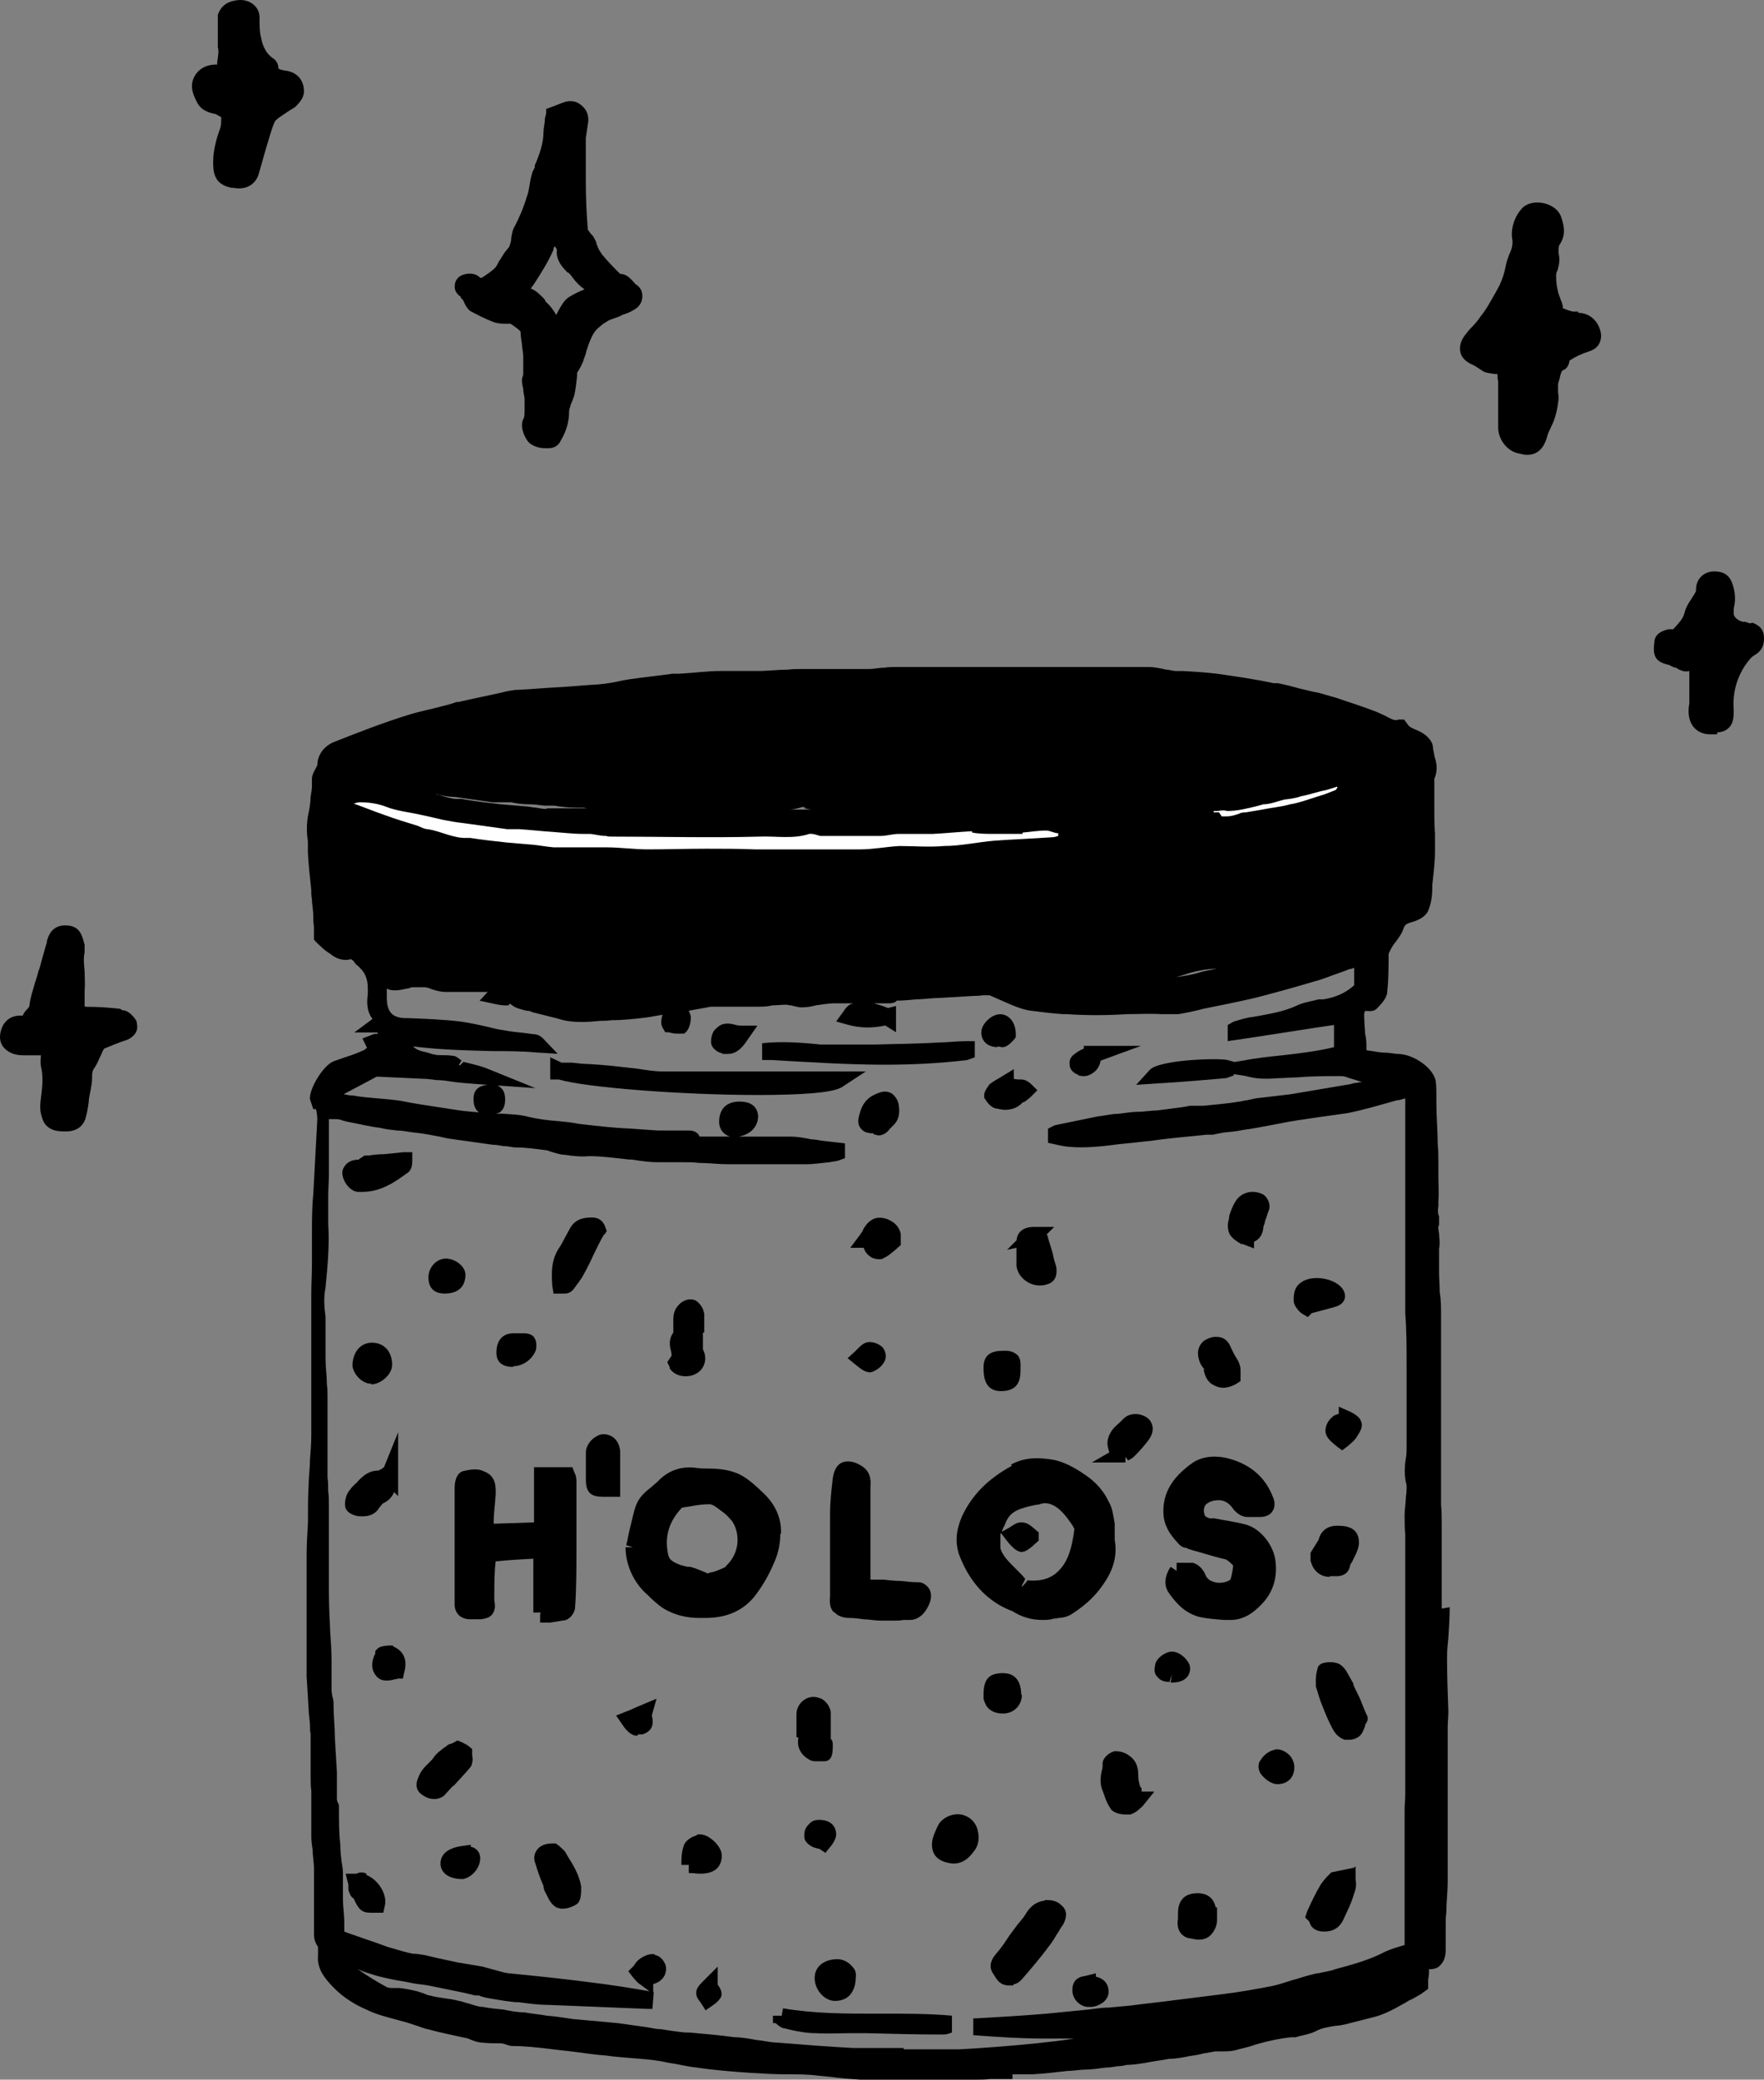 <svg viewBox="0 0 607.72 716.26" version="1.1" xmlns="http://www.w3.org/2000/svg" id="Layer_1">
  
  <rect x="0" y="0" width="607.72" height="716.26" fill="#808080" stroke="none"/>
  
  <defs>
    <style>
      .st0 {
        fill: #fff;
      }
    </style>
  </defs>
  <g>
    <path d="M496.69,554v-29.21c0-2.09,0-4.4-.23-6.49v-65.37c0-2.55,0-5.33-.46-7.88,0-2.32-.23-4.64-.23-6.95v-8.11c.46-1.85,0-3.71,0-5.1-.23-1.62-.46-2.32,0-3.01v-3.01c-.46-.93-.46-2.09-.23-3.48v-1.39c.23-3.25,0-6.03,0-9.04v-4.17c0-2.32,0-4.64-.23-6.95,0-4.4-.46-9.04-.46-13.68v-3.01c0-1.62,0-3.01-.23-4.87-.93-4.64-7.65-9.04-12.52-9.27-1.62,0-3.25-.46-4.87-.46-1.85,0-3.71-.46-5.56-.7-.7,0-.93-.23-.93-.23v-.93c0-1.39,0-3.01-.46-4.64,0-1.39-.23-2.78-.23-4.17-.23-3.01,0-3.71.46-3.71.93,0,2.78.46,3.94-.93,1.62-1.62,3.48-3.71,3.48-5.79.46-4.4.46-8.81.46-12.98,0,0,.23-.46.46-.93l.46-.93s.93-1.62,1.62-2.32c.93-1.39,2.09-2.78,2.55-4.4.46-1.39,1.16-1.85,3.01-2.32,2.32-.7,4.64-1.85,5.56-3.94.93-2.32,1.39-4.87,1.39-7.65v-1.16c.46-4.17.93-7.88.93-11.82v-5.79c-.23-3.01-.23-5.79-.23-8.81v-10.2c1.39-3.01.7-5.79,0-7.88,0-.93-.46-2.09-.46-2.78,0-1.85-1.39-3.25-2.32-4.17-1.16-.93-2.55-1.62-3.71-2.09-1.62-.7-2.09-.93-2.55-1.62l-1.39-1.85h-1.85c-1.39.7-3.01-.46-4.87-1.39-.93-.46-1.62-.7-2.55-1.16-4.64-1.85-9.27-3.25-13.91-4.87l-3.25-.93c-1.62-.46-3.01-.93-4.64-1.16l-4.87-1.16c-2.55-.7-5.1-1.39-7.65-1.85h-1.39c-6.49-1.39-12.98-2.32-19.47-3.25-3.94-.46-7.42-.7-11.82-.93h-2.32c-1.16,0-2.09-.46-3.25-.46-2.09-.46-4.17-.93-6.26-.93h-87.62s-2.09,0-3.25.23c-1.85,0-3.48.46-5.33.46h-22.72c-1.85,0-3.48,0-5.33.23-3.48,0-6.72.46-10.2.46h-12.75c-4.87,0-9.5.7-14.37.93h-2.32c-4.87.7-9.5,1.16-14.37,1.85l-2.78.46c-3.01.7-5.79,1.16-8.58,1.39-4.4.23-8.81.7-12.98.93-4.87.23-9.74.7-14.6.93h-.7c-1.62.23-3.25.46-4.87.93-5.1,1.16-9.97,2.09-14.84,3.25h-.7c-1.85.7-3.71,1.16-5.56,1.62-3.48.93-7.19,1.62-10.89,2.78-9.04,2.78-17.85,6.26-25.5,9.27-3.71,1.39-6.03,4.64-6.03,8.11l-.7,1.39s-1.16,1.85-1.16,3.25v2.55c0,1.16-.23,2.32-.46,3.71,0,2.32-.46,4.4-.93,6.72-.46,2.78-.46,5.79,0,8.58v3.94c.23,4.17.7,8.58,1.16,12.75,0,1.16,0,2.09.23,3.25,0,1.85.46,3.48.46,5.79,0,1.16,0,2.32.23,3.48v4.64s1.16,1.39,2.32,2.32c1.16,1.16,2.09,1.85,3.25,2.55,3.01,2.55,6.03,2.32,7.19,1.85l.93.7s.46.93,1.16,1.39c2.78,2.32,3.71,4.64,3.71,8.11v1.62c-.23,2.32-.7,5.79,1.62,8.81l-6.26,4.64h7.88l.23.23v.23c-.7,0-1.39,0-2.32.46l-3.01,1.16,1.39,2.78s0,.23.23.46c-.46.23-.7.46-.93.7-2.09.93-4.4,1.85-6.72,2.55-1.39.46-2.55.93-3.94,1.39-3.48,1.39-8.34,9.27-8.11,12.98l1.16,3.48h.93s.46,1.85.46,3.48l-1.39,25.73c-.46,4.64-.46,9.04-.46,13.44v10.43c0,3.48-.23,7.19-.23,10.66v48.68c0,2.78-.23,5.56-.46,8.34,0,3.01-.46,6.03-.46,8.81-.23,3.94-.23,7.65-.23,11.59v1.16c-.23,3.94-.46,7.88-.46,11.59v41.49l.7,11.36c0,1.85.46,3.71.46,5.79,0,.93,0,1.85.23,2.55v15.07c0,1.62,0,3.01.23,4.64v15.76c0,1.62.23,3.01.46,4.64,0,2.09.46,4.17.46,6.49v22.48c0,2.09.7,3.25,1.39,4.4v2.78c-.46,4.87,2.55,8.11,4.64,10.43l.7.7c3.48,3.71,8.11,6.26,11.36,7.65,3.25,1.62,6.95,2.55,10.43,3.48,1.39.46,2.78.7,4.17,1.16l2.09.7c1.62.46,3.01,1.16,4.4,1.39,4.17,1.16,8.81,2.09,12.98,3.01.7,0,1.39.46,2.09.7,1.16.46,2.55.93,3.94.93,1.85.23,3.94.23,6.03.23.23,0,.7,0,1.39.23.7.23,1.85.7,2.78.7h0c4.17,0,8.11.46,12.29.93,3.25.46,6.49.7,9.74,1.16,3.25.46,6.72.93,9.97,1.16,3.25.46,6.26.7,9.27.93,3.01.23,6.03.46,9.04.93,1.62.23,3.25.7,5.1.93,2.78.46,5.56,1.16,8.11,1.39,6.26.93,12.29,1.39,19.01,1.85,3.94.23,7.65.46,11.82.46,3.71,0,7.42,0,10.89.46l4.64.46c3.25.46,6.72.7,9.97.93h39.64c1.62,0,3.48,0,5.1-.23h7.65v-1.62h6.95c4.17-.23,8.11-.7,12.05-1.16,2.09,0,4.17-.46,6.26-.46,2.32,0,4.87-.46,6.95-.7,1.39,0,2.55-.23,3.94-.46,1.16,0,2.32-.23,3.25-.46,1.62,0,3.25-.23,4.87-.46,1.85-.23,3.71-.7,5.56-.93,1.39-.23,3.01-.46,4.17-.7,2.32,0,4.64-.46,6.95-.93,1.62-.23,3.25-.46,4.87-.93,1.39-.23,2.78-.46,3.94-.7h2.32c1.85,0,3.71,0,5.79-.7,1.85-.46,3.94-.93,5.79-1.62,3.94-1.16,8.11-2.09,12.29-2.55h1.62c2.09-.7,4.64-.93,6.95-2.09,2.09-1.16,4.17-1.39,6.72-1.85.93,0,2.09-.23,3.25-.46l10.89-2.78c3.01-.93,5.79-2.32,8.58-3.94.93-.46,2.09-1.16,2.78-1.62,1.39-.46,2.55-1.39,3.94-2.09l2.55-1.85v-3.25s.46-2.32.23-3.48c1.85,0,3.01-.46,3.71-1.16.93-.93,2.09-2.32,2.09-5.56v-7.88c0-1.62,0-3.48.23-5.1,0-3.48.46-6.95.46-10.2v-53.31c0-1.85.23-3.71.23-5.56-.23-6.26-.46-12.52-.46-18.54,0-2.32.23-4.64.46-6.95.23-3.48.46-6.95.46-10.43l-2.78.46ZM311.25,705.36h-17.38c-8.58-.46-17.38-1.16-25.96-1.85-2.32,0-4.87-.7-7.42-.93-2.55-.46-5.1-.93-7.42-.93-5.1-.7-10.2-1.16-15.53-1.62h-1.39c-2.78-.23-5.33-.7-8.58-1.16-1.62,0-3.25-.46-4.87-.7-3.25-.46-6.72-.93-9.97-1.39l-15.3-1.39c-3.01-.46-6.03-.93-9.04-1.16-2.55-.46-5.33-.7-7.88-1.16-2.32,0-4.64-.46-6.95-.93-2.32-.23-4.87-.46-7.19-.93-1.62,0-3.25-.7-4.87-1.16-1.16-.23-2.09-.7-3.48-.93-1.62-.46-3.48-.7-5.1-.93-1.62-.23-3.25-.46-4.87-.93-.7,0-1.39-.46-2.09-.7s-1.39-.46-2.09-.7c-1.85-.46-4.17-.93-6.26-1.16h-1.85c-1.16,0-2.09,0-2.78-.46-3.01-1.62-6.03-3.48-9.04-5.56,0,0-.46-.23-.7-.46,2.09.93,4.4,1.62,6.72,2.32,2.78.7,5.79,1.39,8.81,1.85,1.62.23,3.25.7,5.1.93,2.09.23,3.71.46,5.79.93l10.2,2.09s1.16.23,1.85.46c.7,0,1.39.46,2.09.46h1.16c1.62.7,3.25.93,4.64,1.16,2.55.46,5.56.93,8.11,1.16h.93c3.48.46,6.72.93,10.2.93l34.54,1.39h1.39l.46-5.79c-7.42-1.39-15.07-2.55-22.72-3.48-9.04-1.16-17.85-2.09-27.35-3.01-.46,0-.93-.23-1.39-.23l-7.65-2.09-8.34-1.39c-2.09-.46-4.4-.93-6.49-1.39-2.32-.46-4.4-1.16-6.49-1.39-1.16-.23-2.55-.23-2.55-.23-2.32-.46-4.64-1.16-6.95-1.85l-1.62-.46c-2.55-.93-5.1-1.85-7.88-2.78-2.55-.93-4.87-1.62-7.19-2.55v-3.25c0-2.55-.46-5.1-.46-7.88v-8.81c0-1.39-.23-2.78-.46-4.17-.23-1.85-.46-3.71-.46-6.03-.46-3.71-.46-7.88-.46-12.29v-1.16s-.7-1.39-.7-1.85v-9.5c-.23-3.71-.46-7.65-.7-11.59,0-3.94-.46-7.65-.46-11.36,0-1.16,0-2.09-.46-3.25,0-.7-.23-1.39-.23-2.09v-10.2c0-3.25-.23-6.49-.46-9.74-.23-4.87-.46-9.5-.46-14.37v-29.21c0-1.62,0-3.25-.23-4.87,0-1.62,0-3.01-.23-4.87v-27.35c0-1.62,0-3.01-.23-4.64,0-3.01-.46-5.79-.46-8.81v-14.37c-.46-3.48-.7-6.72,0-10.2.7-7.19,1.39-14.37.93-21.79v-9.74c0-2.55.23-5.1.23-7.65v-18.78h1.62c1.16,0,2.09,0,3.01.46l1.85.46c3.71.7,7.42,1.62,11.13,2.09,1.85.46,3.94.7,6.03.93,1.85,0,3.71.46,5.79.7,2.55.23,5.1.7,7.42,1.16,1.62.23,3.01.7,4.64.93l14.84,2.09c1.16,0,2.55.23,3.71.46,1.16,0,2.32.23,3.71.46,3.71,0,7.19.46,10.66.93.93,0,1.62.46,2.55.7,1.62.46,3.01.93,4.4.93,2.78.46,5.79.7,8.34.46,4.64,0,9.27.7,13.68,1.16h.93c3.01.46,5.79.93,9.04.93h8.81c1.85,0,3.48,0,5.1.23,3.48,0,6.72.46,10.2.46h26.89c2.78,0,5.56-.46,8.11-.7l2.78-.46,2.55-.93v-5.1l-8.11-.93s-2.32-.46-3.48-.46c-2.32-.46-4.64-.93-7.19-.93h-17.85c3.94-.7,6.72-3.25,6.72-7.19-.46-4.64-4.64-4.87-6.49-4.87h0c-4.4,0-6.95,2.55-6.95,6.95,0,1.39.46,3.94,3.71,5.1h-10.43c-.93-2.09-3.01-2.09-3.94-2.09h-10.43c-3.25-.23-6.49-.46-9.97-.7-5.79-.23-11.59-.93-17.38-1.62-2.32-.46-4.64-.7-7.19-.93-3.25-.23-6.72-.7-9.74-1.39-3.25-.93-6.49-.93-9.5-1.16h-2.32c.46,0,1.16-.23,1.62-.46.93-.7,1.85-1.85,1.85-4.4,0-1.85-.46-3.25-1.62-4.17-.7-.7-1.85-1.16-4.4-.93-4.17.46-4.87,2.78-4.87,4.87,0,.93,0,3.25,1.85,4.64-2.78-.23-5.56-.46-8.34-.93-3.01-.46-6.03-.93-9.04-1.39-3.01-.46-6.03-.93-9.27-1.62-3.01-.46-6.03-.7-8.81-.93-2.78-.23-5.33-.46-7.88-.93-1.16,0-2.09-.23-3.25-.46l11.36-6.03h.7l14.84.7c1.62,0,3.25.23,5.1.46,1.62,0,3.25.23,4.64.46,3.01.46,6.26.7,9.5.93l19.93,1.39-17.15-6.95c-2.55-.93-4.87-1.39-7.65-2.09l-1.16,1.16h-.46l.93-1.62s-2.09-1.85-3.01-1.62c-2.32-.46-5.1,0-6.26-.46-.7,0-1.62-.46-2.55-.7-2.32-.46-3.71-.93-4.87-2.09,9.27,1.16,18.54,1.39,27.58,1.62,4.87,0,9.74,0,14.84.46l7.42.46-5.1-5.33c-1.39-1.39-2.78-1.39-3.01-1.39l-3.48-.46c-2.32-.23-4.64-.46-6.95-.93-1.85-.23-3.71-.7-5.56-1.16-3.01-.7-6.26-1.39-9.5-1.85-5.79-.7-12.05-.93-17.85-1.16h-.93c-2.32,0-4.17-.7-5.1-1.85-.93-1.16-1.39-2.78-1.39-5.33v-3.01c2.09,1.16,4.87.46,6.95,0,.7,0,1.39-.46,1.85-.46h4.4s1.39.23,2.32.7c1.39.46,3.01.93,4.87.93h14.37l-2.78,3.01,5.33,1.16s2.09.46,3.25.46h1.39l.23-.46h.46c1.85,1.62,3.94,1.85,5.56,2.32.46,0,1.16,0,1.85.46l8.34,2.09s.93.23,1.62.46c3.94,1.16,9.04.93,13.44.46,1.39,0,2.55,0,3.94-.23,3.94,0,8.11-.46,12.05-.93,1.85-.23,3.71-.7,5.56-.93-.46,1.39-.7,3.25,0,4.4l.93,1.62h1.16s1.62.46,2.55.46h2.78c2.09-1.39,2.32-4.4,2.32-5.56,0-.93-.46-1.62-.7-2.32,2.55-.46,5.1-.93,7.65-1.39h15.76c1.85,0,3.71,0,5.33-.46,1.62,0,3.25-.23,4.87-.23.46,0,.93.23,1.39.23s.7,0,.93.23c.7,0,1.62.46,2.78.46,1.85,0,3.48-.23,5.1-.7,2.09-.23,4.17-.7,6.49-.7h6.49c-1.62.23-2.78,1.62-3.48,2.78l-2.55,3.48,4.17,1.16c4.17,1.16,8.34,1.16,12.75.23l3.71,2.32v-9.04l-2.78.7c-1.62-.7-3.25-1.16-4.87-1.62h5.33c1.39,0,2.32-.46,2.55-.93,2.32,0,4.64-.23,6.95-.46,2.55,0,5.1-.46,7.65-.46l11.82-.7s2.09,0,3.25-.23h2.32l7.42,3.25c2.78,1.16,4.87,1.85,6.95,2.09,3.48.46,7.42.93,10.89,1.16h1.16c6.95.46,13.91.46,20.86,0,3.94,0,7.88-.23,11.82,0h6.03c2.78-.46,6.03-1.16,8.58-1.85,5.79-1.16,11.59-2.32,17.62-3.71,7.19-1.85,13.91-3.71,20.86-5.79,2.78-.7,5.33-1.85,8.11-2.78,1.39-.46,2.55-.93,3.71-1.39.46,0,1.16-.23,1.62-.46v6.03c-2.78,2.55-6.26,4.17-10.66,4.87h-1.62c-2.55.7-4.87.93-7.42,2.09-4.87,2.32-10.2,3.01-15.07,3.94-2.32.23-4.4.93-6.72,1.62l-2.09,1.16v5.56l3.25-.46c11.13-1.62,22.25-3.48,33.38-5.1v7.65c-5.79,1.39-11.59,2.09-17.62,2.78-4.4.46-9.04.93-13.68,1.85l-3.01.46h0l-2.55-.7c-3.94-.7-23.64,0-26.66,3.48l-4.64,5.1,6.95-.46c8.11-.46,15.99-1.16,24.11-1.85l2.55-.93v-.46l3.01.46s1.39.23,2.09.46c3.71.93,7.19.7,10.89.46,1.85,0,3.48-.23,5.56-.23,5.33-.46,10.2-.46,15.53-.46.7,0,1.62.23,2.78.7l2.32.7s1.39.46,2.09.7c-.46,0-1.16,0-1.85.23-.7,0-1.62.23-2.32.46l-20.63,3.48-11.82,1.39s-2.09.46-3.25.7c-.93,0-1.85.46-2.78.46-3.94.7-7.88.93-11.82,1.39h-4.87c-2.09.46-3.94.7-6.03.93-1.85.23-3.48.46-5.33.7-2.09,0-4.4.46-6.49.46-2.32,0-4.64.46-6.95.7-2.32,0-4.87.7-7.19.93l-14.6,3.01-2.32,1.16v4.87l4.17.93c4.4.93,9.74.7,14.6.23,2.55-.23,5.33-.7,8.11-.93,3.01-.23,6.03-.7,8.81-.93,6.26-.93,12.52-1.39,19.01-2.09h2.09s2.32-.46,3.48-.7c2.32-.23,4.64-.46,6.95-.93,3.48-.46,6.95-1.16,10.66-1.85,3.48-.7,7.19-1.39,10.66-1.85l4.64-.7c3.48-.46,6.72-.93,9.97-1.39,5.79-1.16,11.13-2.78,16.92-4.4.93,0,2.09-.46,3.01-.7v74.18c.46,5.79.46,12.05.46,17.85v27.82c0,1.39,0,2.78-.23,3.94-.46,2.78-.7,6.03.23,9.5v.7s0,2.09-.23,3.01c0,2.09-.46,4.4-.46,6.49,0,2.32,0,4.4.23,6.72v89.24c0,1.85-.23,3.94-.23,5.79v46.36h0c-2.32.7-4.87,1.39-7.19,2.55-4.87,2.55-10.66,4.17-16.69,5.79-1.85.7-3.94.93-5.79,1.39-.93,0-2.09.46-3.25.7-1.85.46-3.71,1.16-5.56,1.62-2.32.7-4.87,1.62-7.19,2.09-6.03,1.16-11.36,2.09-16.92,2.78-5.56.7-11.13,1.39-16.69,2.09-5.1.7-10.2,1.16-15.07,1.85l-7.65.7c-2.55,0-4.87.46-7.19.7-4.64.46-9.27.93-14.14,1.39-8.11.7-16.23,1.16-24.34,1.62h-.93v5.79c9.27.7,16.92,1.16,24.34,1.16h10.43c-4.17.7-8.58,1.16-12.75,1.62-9.27.93-18.08,1.62-26.66,2.09h-19.24l-.23-.46ZM168.46,380.84h0ZM277.18,278.39s1.62.46,2.55.46h18.08-25.96c1.62,0,3.01-.46,4.64-.93,0,0,.46,0,.93.23l-.23.23ZM188.16,278.62c-1.16,0-2.32-.23-3.48-.46-1.16,0-2.55-.46-3.94-.46l-8.34-.7c-3.94-.46-8.11-.93-12.29-1.62-.7-.23-1.39-.23-1.85-.23h0c-2.32.23-4.64-.7-7.19-1.39-.23,0-.7,0-.93-.23,2.09.46,4.4.93,6.49.93l12.98,1.85h6.49c1.85.46,3.94.7,6.03.7,1.85,0,3.71.23,5.33.46h3.48c2.55.46,5.1.7,7.42.7h2.09s1.16,0,1.62.23h1.39-15.07l-.23.23ZM464.93,324.52h0ZM405.13,336.57s1.62-.46,2.32-.7l1.39-.46c3.71-1.16,6.95-1.62,10.43-1.85-1.85.46-3.48.7-5.33,1.16-2.78.93-5.79,1.39-8.81,1.85ZM397.94,337.03h3.01-3.01Z"></path>
    <path d="M159.42,102.92s0,.46.23.7c.46.93.93,2.32,2.32,3.48,2.55,1.39,5.33,2.78,8.34,3.94,1.62.46,3.01.46,4.4.46h1.16s3.25,2.09,3.48,2.78c0,1.39.23,2.78.46,4.17,0,1.39.46,3.01.46,4.17v6.26c0,.46-.46,1.16-.46,2.09s.23,2.09.46,3.01c0,1.39.46,2.55.46,3.48v3.01c0,1.62,0,2.78-.23,3.48-1.62,2.55,0,6.26,1.39,8.11,1.39,1.62,3.94,2.32,6.03,2.32h.93c2.09,0,3.48-.93,4.17-2.32,1.39-2.32,2.09-4.17,2.55-6.03.23-1.16.46-2.32.46-3.25s0-1.85.46-2.78c0-.46.23-.93.46-1.39.23-.7.7-1.62.93-2.55.46-2.09.7-4.4.93-6.49v-1.16c.93-1.39,1.62-2.78,2.09-3.94.23-.93.7-1.85.93-2.78.23-1.16.7-2.09.93-3.01.7-1.85,1.39-3.48,2.32-4.64.46-.7,1.39-1.39,2.78-2.55,0,0,.46-.23,1.16-.7.93-.7,2.09-.93,3.25-1.39.7-.23,1.39-.46,2.09-.93,1.39-.46,2.78-.93,4.17-1.85,1.39-.7,2.78-2.32,2.78-4.64,0-1.62-.7-3.01-2.09-3.94-.23,0-.7-.7-.93-.93-.93-.93-2.32-2.78-4.64-2.78-2.09-2.09-4.4-4.4-6.26-6.72-.46-.7-.93-1.39-1.39-2.32,0-.23-.23-.7-.46-1.16,0-.7-.46-1.39-.93-2.32-.23-.46-.7-.93-1.16-1.39-.23-.46-.93-1.16-.93-1.39-.46-5.33-.7-10.89-.7-16.46v-15.07c.23-1.39.46-3.01.7-4.64.46-2.32,0-4.64-1.85-6.26-1.39-1.39-3.25-2.09-5.56-1.62-1.62.46-3.25,1.16-4.4,1.62l-2.55.93v1.62s-.46,1.39-.46,2.09c0,1.39-.46,2.78-.46,4.17,0,3.94-1.39,7.88-3.01,11.59v.7s-.93,1.62-.93,2.09c-.46,1.39-.7,3.01-.93,4.4-.23,1.39-.46,2.55-.93,3.71-1.16,3.94-2.55,6.95-3.94,9.74-.93,1.39-1.16,3.01-1.39,4.4,0,.46,0,.93-.23,1.62l-.46,1.39s-1.39,1.62-1.85,2.32-.93,1.62-1.62,2.55c-.46.93-.93,1.85-1.39,2.32-1.39,1.39-3.25,2.55-4.64,3.48,0,0-.46,0-.7-.23-1.85-1.85-5.33-1.39-6.95-.23-1.16.93-1.62,2.09-1.62,3.48s.7,2.55,2.09,3.48c0,0,0,.46.46.93l.23-.23ZM195.81,93.88s1.16,1.16,1.39,1.62c1.16,1.62,2.55,3.01,4.17,4.17-1.85.7-3.71,1.62-5.56,2.78-1.62,1.16-2.55,3.01-3.48,4.64-.23.46-.46.93-.7,1.39-.93-1.62-2.09-3.25-3.71-4.64,0-.46-.46-.93-.93-1.39-1.16-1.16-2.32-2.32-3.94-3.01h-.23l1.16-1.62c2.55-3.94,4.87-7.65,6.72-11.82v-.7s.46-.23.46-.46c.23.23.46.7.7,1.16-.46,3.71,2.09,6.26,3.71,7.88h.23Z"></path>
    <path d="M543.75,107.32h-1.85c-1.16-.23-2.32-.7-3.48-1.16,0-.46,0-.93-.23-1.39,0-.46-.23-.93-.46-1.39-.23-.93-.7-1.62-.93-2.78-.46-1.62-.7-3.48-.7-5.33,0-.7,0-1.39.46-2.09.46-1.62.93-3.48.46-5.56-.23-1.62,0-3.01.23-3.25,2.32-3.48,1.62-6.49.7-9.27-.7-2.55-3.01-4.4-6.03-5.1-3.01-.7-6.03,0-7.65,1.85-2.55,2.78-3.94,7.19-3.25,10.66.23,1.85-.23,3.48-1.16,5.33-.46,1.39-.93,2.55-1.16,3.94-.46,2.55-1.16,4.4-2.09,6.49l-1.39,2.55c-1.62,2.78-3.01,5.56-5.1,8.11-.93,1.39-2.09,2.78-3.25,3.94-.93.93-1.62,1.85-2.32,2.78-1.39,1.85-1.85,3.94-1.39,5.79s1.85,3.25,4.64,4.4l1.85,1.16s1.85,1.39,2.78,1.39c1.16.23,2.32.46,3.48.46,0,.7,0,1.62.23,2.55v15.76c0,4.4,3.25,8.34,7.19,9.04.93.23,1.85.46,2.78.46,3.48,0,5.79-2.09,6.95-6.49.23-.93.7-1.85,1.16-2.78.23-.7.7-1.39.93-2.09.93-2.32,1.39-4.64,1.62-6.49.23-1.39.23-2.55,0-3.71v-2.55c0-.7.23-1.16.46-1.85.46-2.09.7-3.01,1.39-3.25.7-.23,1.85-1.16,2.09-3.25h0c2.09-1.39,4.17-2.32,6.26-3.01,1.39-.46,4.64-1.39,4.64-5.79-.46-4.4-3.71-7.65-7.88-7.65v-.46Z"></path>
    <path d="M348.57,504.86c-8.11,4.4-13.68,9.97-17.15,17.38-2.09,4.87-2.32,8.81-1.16,12.75,2.78,7.65,7.19,13.44,12.98,17.15,1.39.93,2.78,1.62,4.4,2.32l1.16.46c3.25,2.09,6.72,3.01,10.2,3.01,1.39,0,2.78,0,3.94-.46.46,0,1.16,0,1.62-.23,1.62,0,3.48-.46,5.1-1.62,3.94-2.55,6.95-5.33,9.27-8.34,2.78-3.71,6.49-9.27,5.1-16.92v-5.56c-.46-2.55-.7-5.33-2.09-7.65-1.62-3.48-4.4-6.72-7.88-9.04-3.94-2.78-7.65-4.64-11.13-5.33-4.4-.7-9.5-1.16-14.6,1.62l.23.46ZM352.05,546.12l1.16-2.32h-.23.23c-.93-1.16-1.85-2.09-2.78-3.01-2.55-2.55-5.1-4.87-5.79-7.65v-4.4c0-.23,0-.46.23-.7l2.32,3.01s1.85,2.32,3.25,3.01c.46.23.93.46,1.39.46,1.39,0,2.55-.93,3.71-1.85l2.32-2.09v-2.78l-1.62-1.39c-1.39-1.16-2.55-2.09-4.4-2.09-1.62,0-2.78.93-4.17,1.85l-2.55,1.39s.46-1.39.93-2.09l.46-1.16c1.62-3.94,4.87-4.87,10.43-6.03.7,0,1.39-.23,2.09-.46,2.32-.46,4.64.7,6.72,2.78,1.39,1.39,2.55,3.01,3.94,5.1l.46.93h0c-.93,6.95-2.32,12.05-6.72,15.53-2.55,1.85-5.56,2.55-9.97,2.09.23,0,.46,0,.46.23l-1.85,2.09h0v-.46Z"></path>
    <path d="M269.06,528.27c.23-5.56-2.09-10.66-6.95-14.84l-.7-.7c-2.32-2.09-4.87-4.4-8.11-5.56s-6.49-1.39-9.74-1.39c-1.16,0-2.55,0-3.71-.23-5.1-.7-9.74.93-13.21,4.64-.7.7-1.39,1.16-2.09,1.85-2.09,1.62-4.4,3.48-5.56,6.72-.93,2.78-1.39,5.56-2.09,8.11-.46,1.85-.7,3.71-1.16,5.33l2.32.7h-2.55c0,6.26,3.01,12.52,7.65,16.46l1.16,1.16c1.85,1.62,3.48,3.25,6.03,4.4,3.25,1.62,6.95,2.32,10.43,2.32h2.32c7.65,0,13.44-2.78,17.38-8.11,2.78-3.71,4.87-7.65,6.49-11.59,1.16-2.78,1.85-5.79,1.85-9.27h.23ZM250.05,539.63s-2.78,1.39-4.64,1.85c-.46,0-1.16.23-1.62.46l-.93-.46c-1.85-.7-3.25-1.39-5.1-1.85h-.93c-1.85-.46-3.01-.7-4.64-1.62-1.16-.7-1.85-1.39-2.09-3.01-1.16-6.03.46-11.13,4.87-15.76l3.01-.46c2.32-.46,4.4-.7,6.49-.7.93,0,2.32.93,3.71,2.09,2.09,1.39,3.25,2.78,4.17,3.94,3.01,4.87,2.09,11.36-2.32,15.3v.23Z"></path>
    <path d="M41.44,347.46h0c-3.94-.46-7.65-.7-11.36-.7q-.93,0-.93-.23v-5.1c.23-2.55,0-4.64,0-6.95-.23-2.32-.46-4.64,0-6.49v-2.55c-.93-3.48-1.62-6.72-6.72-6.72-4.64,0-5.79,3.71-6.26,5.33,0,.23,0,.7-.23,1.16-.46,1.62-.93,3.25-1.39,4.87s-.7,3.01-1.39,4.64c-.23,1.16-.7,2.55-1.16,3.94-.7,2.55-1.62,5.1-1.85,7.65q0,.46-.7,1.16c-.46.46-1.16,1.16-1.62,2.32h-1.39c-3.25.23-5.56,2.32-6.26,5.79-.7,3.25.7,5.79,3.94,7.19,1.62.7,3.48.7,4.87.7h5.1s-.23,2.32,0,3.71c.93,3.71.46,7.42,0,11.13-.23,1.62-.46,3.94.23,6.03.46,2.09,1.85,5.33,7.42,5.33h1.16c3.48,0,6.03-1.85,6.72-5.1.46-1.62.7-3.25.93-4.87,0-1.39.46-3.01.7-4.4.23-1.39.46-2.55.46-3.71,0-1.85,0-2.78.93-3.94.93-1.39,1.39-2.78,2.32-4.64.23-.7.46-1.16.93-1.85h0c2.32-.93,4.87-2.09,7.88-3.01,1.62-.7,2.78-1.85,3.25-3.01.46-1.16.23-2.32,0-3.48-.7-1.16-2.55-3.71-4.87-3.71l-.7-.46Z"></path>
    <path d="M186.08,556.08v2.78h3.25c1.62-.23,3.01-.46,4.4-.7,2.55,0,4.4-2.78,4.4-4.64.46-6.49.46-13.44.46-19.93v-23.64s0-1.62-.7-2.78l-.7-1.85h-13.21v19.01l-13.91.46c0-3.48.46-6.49.7-9.97,0-2.09.46-6.49-4.17-8.11-2.32-1.16-5.1-.46-7.19,0-2.55.93-2.78,4.4-2.78,5.79v40.1c0,3.01,2.09,5.1,5.33,5.1h3.71c1.39-.23,3.25-.46,4.17-2.09.93-1.62.7-3.01.46-4.4v-2.09c0-3.71,0-7.42.46-11.36,4.4-.46,8.58-.7,12.98-.93v18.54h2.55l-.23.7Z"></path>
    <path d="M409.07,533.37c2.09.7,4.17,1.16,6.26,1.85,2.32.7,4.87,1.39,6.95,1.85.93.46,1.62,1.16,2.55,2.09,0,1.16-.7,4.4-.93,4.87-1.16.93-3.48,1.39-5.33.93-.93-.23-2.78-.93-3.25-2.55-1.16-2.55-2.78-3.71-4.4-4.17h-5.56v2.78l-2.09-1.39c-2.78,4.4-1.85,7.42-.23,9.5,2.55,3.48,5.56,6.72,10.66,7.88,2.32.46,5.1.7,8.11.93h2.09c3.94,0,7.42-1.85,10.89-5.56,3.71-3.94,5.33-8.81,4.64-14.6-.46-5.1-4.87-11.36-10.43-12.75-3.48-.93-7.19-1.39-10.66-2.09h-1.62s-1.39-.46-1.62-.93c-.7-1.85-.23-3.01.23-3.71,1.16-1.16,2.78-1.62,4.64-1.62s3.71,1.16,4.87,3.01c.7.93,2.55,2.78,4.87,2.78h4.4c1.85,0,3.48-.7,4.17-1.85,1.39-1.85.7-4.17.23-5.1-2.78-7.19-8.34-11.59-16.23-13.44-4.64-.93-8.58-.23-11.59,1.85-5.1,3.71-10.89,9.27-9.74,18.78.7,4.17,3.01,6.72,5.33,9.27.7.7,1.62,1.16,2.78,1.16v.23Z"></path>
    <path d="M98.23,24.34c-2.32-.46-2.32-.7-2.32-.93,0-1.16-.7-2.78-2.09-3.48-1.85-1.39-3.25-3.48-3.94-7.19-.46-1.85-.46-3.94-.46-5.79v-1.16s0-1.85-1.16-3.25c-1.62-2.09-4.4-3.01-7.42-2.32-2.78.46-4.87,2.09-5.79,4.87v11.13c.46,1.62,0,3.25-.23,5.33v.7h-.46c-3.48,0-6.26,1.62-7.65,4.64-1.39,3.25,0,6.03,1.16,8.34,1.39,2.78,3.94,3.48,5.79,3.94.46,0,.93.23,1.62.7l.93.46c0,1.16,0,2.55-.23,3.48-1.16,3.25-2.55,7.42-2.55,12.05,0,3.71.46,7.65,6.26,8.81.93,0,1.85.23,2.55.23,3.25,0,5.56-1.62,6.72-4.4l2.78-9.74c.46-1.39.93-3.01,1.39-4.64l.46-1.39c.46-1.39.93-2.78,1.39-3.25.93-.93,2.09-1.62,3.48-2.55.93-.7,1.85-1.16,3.25-2.09,1.16-1.16,3.01-3.01,3.01-5.33,0-1.62-.46-6.26-6.26-7.19h-.23Z"></path>
    <path d="M603.32,214.64h-.7s-1.62-.7-1.85-.46c-.93,0-3.71-1.16-3.48-3.25v-1.39c.46-1.85.7-4.17,0-6.95-.7-2.55-1.62-5.79-6.72-5.79-3.71,0-6.49,2.78-6.26,6.72l-.46.93s-.7,1.16-1.16,1.85c-.93,1.39-1.85,2.78-2.32,4.64-.46,2.09-1.85,3.48-3.94,5.79h-1.62c-3.25.7-4.87,2.32-4.87,4.64-.7,4.87.7,6.72,5.1,7.65.46.23,1.16.7,2.09.93h.23c1.39.93,3.01,1.62,4.64,1.16v11.13c-.7,3.71,0,6.72,1.85,8.58.93.93,2.55,2.09,5.33,2.09h2.32l.23-.7c1.39,0,2.78-.46,3.94-1.62,1.62-1.62,1.62-3.94,1.62-6.03-.46-5.56.93-10.66,3.71-15.07,1.16-1.62,2.09-3.01,3.25-3.71,2.55-1.39,3.48-3.25,3.48-6.03,0-3.94-3.01-4.87-4.17-5.33l-.23.23Z"></path>
    <path d="M287.37,555.16c1.16,1.39,3.01,2.09,5.33,2.09h0c1.62,0,3.25.23,4.87.46,1.85,0,3.94.46,5.79.46h4.4c1.16,0,2.32,0,3.48-.23h2.32c2.09,0,4.4-1.39,5.79-3.94,1.39-2.32,1.85-4.64.93-6.49-.7-1.39-2.32-2.55-3.71-2.55h0c-2.09,0-4.17-.23-6.26-.46-1.85,0-3.94-.23-6.03-.46h-4.4v-31.99c.23-2.32,0-5.56-3.48-7.42-2.32-1.39-4.64-1.62-6.26-.93-1.16.46-2.78,1.85-3.25,5.56-.46,3.94-.93,8.11-.93,12.29v28.28c-.23,2.32,0,4.17,1.39,5.56v-.23Z"></path>
    <path d="M237.54,369.02h-9.04c-3.01,0-5.79-.46-8.81-.93-2.09-.23-4.17-.46-6.26-.7-3.71-.46-7.19-.7-10.66-.93-1.85,0-3.48-.23-5.56-.46h-3.71l-3.94-1.85v7.65h3.01c9.27,2.78,42.88,5.33,68.38,5.33,14.6,0,26.19-.7,29.21-2.78l8.11-5.33h-60.73Z"></path>
    <path d="M359.93,654.6c-3.94.46-5.79,3.25-6.72,4.87-.7,1.16-1.62,2.09-2.55,3.25s-1.85,2.55-2.78,3.71l-.93,1.39c-1.16,1.85-2.55,3.71-4.17,5.56-.7.93-2.55,3.48-.7,6.26,0,0,.23.46.46.7.7,1.16,1.85,3.48,5.1,3.48h1.39l.23-.46c.7,0,1.62-.46,2.55-1.39,3.01-3.48,6.26-7.19,9.5-11.59.93-1.16,1.85-2.55,2.78-4.17.7-.93,1.16-2.09,2.09-3.25,2.09-3.71.7-5.79-.46-6.72-1.85-1.85-3.94-1.85-5.79-1.85v.23Z"></path>
    <path d="M466.32,579.96l-1.85-3.25c-.7-1.39-1.62-2.78-3.25-3.71-1.85-.7-4.17-.7-6.03,0l-.93.7s-1.16,2.55-.93,6.26v.93c.7,1.85,1.16,4.17,2.09,6.26,1.16,3.01,2.32,5.79,3.71,8.34.93,1.85,2.55,3.25,4.17,3.71h1.39c1.16,0,2.09-.23,3.25-.93,1.39-.93,1.85-2.55,2.32-3.71,0-.46.23-.93.46-1.16l.46-.93v-1.16c-1.16-2.32-1.85-4.4-2.55-6.03s-1.62-3.25-2.32-4.87v-.46Z"></path>
    <path d="M208.33,425.12h0l.7-1.16-.7-1.85c-.7-1.62-2.09-2.78-4.17-2.78s-5.56,0-7.65,3.48l-1.39,2.55c-.93,1.62-1.62,3.25-2.78,4.87-2.55,4.17-2.32,8.34-2.09,12.52h2.78-2.78l.46,2.78h3.71c.46,0,2.09,0,3.25-1.62,1.16-1.62,2.55-3.25,3.48-5.1,1.16-2.09,2.32-4.4,3.25-6.49,1.16-2.32,2.32-4.87,3.71-7.19h.23Z"></path>
    <path d="M230.58,471.01c.93,1.85,3.25,3.01,5.56,3.01,1.16,0,2.55-.23,3.71-.93,3.01-1.62,3.94-5.33,2.32-8.34v-.46h0v-5.33h.46v-6.49l-.46-1.62s-1.39-3.01-3.48-3.25c-2.09-.46-4.17.93-4.87,1.85-1.16,1.16-1.85,2.78-1.85,4.87v4.64c-1.85,2.55-1.16,5.1-.7,6.72,0,.46.23,1.16,0,1.39l-1.39,2.09.93,1.85h-.23Z"></path>
    <path d="M392.84,615.42c-.46-1.39-.7-2.78-.7-3.71,0-1.62,0-4.87-3.01-6.95-1.16-.93-2.78-1.62-4.87-1.62h-.23c-2.09.46-4.4,2.55-4.17,4.64,0,.46,0,1.16-.23,1.85-.46,2.09-.93,4.87.46,7.65,0,.46.46.93.46,1.39.46,1.39,1.16,3.01,2.32,4.64,1.16,1.16,3.25,1.62,4.87,1.62h1.62c1.85-.46,3.48-2.09,4.4-3.01l3.94-4.87h-4.4v-1.16l-.46-.46Z"></path>
    <path d="M194.65,637.68s-2.09-2.09-2.55-2.32l-.7-.46h-.93c-2.55,0-4.4.7-5.56,2.32-.46.7-1.39,2.32-.46,4.64.7,2.32,1.62,5.1,2.78,7.65,0,.7.23,1.62.7,2.32l.46.93c.7,1.39,1.39,3.01,3.25,4.17.7.23,1.39.46,2.09.46,2.09,0,4.17-.93,5.33-1.85,1.16-1.39,1.16-3.48,1.16-5.79-.7-4.17-2.78-7.42-4.64-10.43,0,0-.93-1.62-.93-1.62Z"></path>
    <path d="M156.18,615.19c1.85-2.09,3.71-3.94,6.03-6.72.7-1.39.7-2.78.46-3.94v-2.09s-1.16-1.39-3.94-2.55l-1.16-.46-1.16.7s-.7.23-.93.46c-.7,0-1.39.46-1.85.93l-.7.46c-1.16.93-2.55,1.85-3.48,3.25-.46.7-.93,1.16-1.62,1.85-1.16,1.16-2.78,2.55-3.71,5.1-1.16,2.55-.7,4.64,1.39,6.03,1.62,1.16,3.01,1.39,4.17,1.39,2.09,0,3.48-1.16,3.94-1.85l2.55-2.78v.23Z"></path>
    <path d="M466.56,643.24l-7.88,1.62-1.85,1.85s-1.85,2.09-2.32,3.25c-1.16,1.85-2.09,3.94-3.01,5.79l-1.16,2.55-.7,2.09,1.39,1.39s.46,1.39.93,1.85c1.39,1.62,3.48,1.62,4.4,1.62,2.78,0,4.87-1.16,6.26-3.71l1.39-3.01c1.16-2.32,2.09-4.87,2.78-7.19.46-1.39.46-2.78.23-3.94v-4.64l-.46.46Z"></path>
    <path d="M213.66,500.22c0-2.32-1.16-4.64-3.01-5.56-1.62-.93-3.71-.93-5.1,0-1.85.93-3.71,3.25-3.71,5.56v9.5c0,4.87,2.32,5.79,6.03,5.79h5.79v-15.53.23Z"></path>
    <path d="M457.98,542.87h2.55c.93,0,4.17-.23,4.64-3.94.23-.46.7-.93.93-1.62l.46-.93c.7-1.39,1.62-3.25,1.62-5.1,0-5.79-5.33-5.79-7.65-5.79-3.25,0-5.56,1.85-6.26,4.87l-.46.7-1.85,3.01-.46.7v2.78s.46,1.85,1.39,3.01c1.62,2.09,3.71,2.55,5.33,2.55l-.23-.23Z"></path>
    <path d="M350.19,427.2l-3.25,3.25,3.25-.7v6.26c.23,2.09,1.62,4.17,3.48,5.33,1.39.93,3.01,1.39,4.4,1.39.7,0,1.39,0,2.09-.23,2.32-.46,4.4-2.09,3.71-6.26-.46-1.39-.93-3.01-1.16-4.4-.46-1.62-.93-3.25-1.62-5.33,0-.46-.23-.93-.46-1.39l2.55-2.55h-6.95c-5.1,0-6.03,3.25-6.03,4.87v-.23Z"></path>
    <path d="M275.09,598.5h0c-.7,3.01.7,6.03,3.94,7.65.7.46,1.62.46,2.32.46h2.55c3.01,0,3.01-3.25,3.01-5.79,0-1.16-.46-1.85-.7-1.85h0v-9.04c0-1.85-1.85-4.64-3.94-5.1-1.85-.7-3.71-.46-5.33.7-1.62,1.16-2.55,3.01-2.55,4.87v7.88l.7.23Z"></path>
    <path d="M132.07,397.53c-1.85,0-3.71.23-5.1.46h-1.39l-1.39.93c-.23,0-.7.46-.46.46-2.09,0-3.94.7-4.87,2.09-.93,1.16-1.16,2.55-.7,3.94.46,2.09,2.78,5.1,5.33,5.1h1.39c6.49,0,11.59-3.71,15.07-6.26,1.39-.7,2.09-2.09,2.09-4.4v-3.01h-3.01c-2.32.23-4.64.46-6.95.7Z"></path>
    <path d="M336.75,630.03c-.7-2.32-2.32-3.94-4.17-4.64-3.01-1.39-7.42,0-9.27,3.01-.7,1.39-1.39,3.01-1.85,4.4-.7,2.32-.46,4.64.7,6.26,1.39,1.85,3.71,2.55,6.26,2.78,4.4,0,6.49-3.48,7.42-4.64,1.39-1.85,1.62-4.64.93-6.95v-.23Z"></path>
    <path d="M301.98,693.54c-10.66,0-21.56,0-32.22-1.85l-.46,2.55h-3.01v2.55h.93s1.85,1.85,3.25,1.85h0l1.85.46c3.01.7,6.03,1.16,8.81,1.16h0c3.94.23,8.11,0,11.82,0h5.56c8.81.23,17.62.46,26.43.46.93,0,1.85-.23,3.01-.7v-5.79c-7.65-.7-15.76-.7-23.41-.7h-3.01.46Z"></path>
    <path d="M265.59,365.08c12.75.7,25.96,1.62,39.17,1.62,9.5,0,19.01-.46,28.51-1.62l2.55-.93v-5.56h-3.01c-3.25,0-6.49.46-9.5.46-7.19.46-14.37.46-21.56.7h-19.01c-6.72-.7-13.44-1.16-20.17-.46v5.79h3.25-.23Z"></path>
    <path d="M427.85,428.36l4.17,1.62v-2.32c1.62-.7,3.01-2.09,3.25-5.1,0-.46.46-1.16.46-1.39,0-.7.46-1.39.7-2.32.23-.93.7-1.85.93-2.78v-.7c0-1.85-1.39-3.71-2.55-4.17-1.62-.7-3.48-.93-5.1-.46-1.85.46-3.48,1.85-4.17,3.25-1.16,1.85-1.62,3.48-2.09,4.87v.7c-.46,1.39-.7,3.25,0,5.1s3.25,3.25,4.4,3.94v-.23Z"></path>
    <path d="M118.86,518.3c0,3.01,3.94,3.94,5.1,3.94h1.16c2.32,0,4.4-.93,5.56-3.01.46-.46.93-1.16,1.16-1.39,2.09-.93,3.25-2.32,3.94-3.94l1.39,1.39v-22.02l-4.87,12.05h0s-.7.46-.93.7c-.23,0-.93.46-.93.46-3.48,0-5.33,1.85-7.19,3.71-.23.46-.7.7-.93.93-.7.7-1.39,1.39-1.62,1.85-1.62,1.62-1.85,4.17-1.85,5.1v.23Z"></path>
    <path d="M414.63,471.48c.46,2.78,1.62,4.87,3.94,5.79.93.46,1.85.7,2.78.7,1.39,0,3.01-.46,4.64-1.39l1.39-.93v-3.48c0-.7,0-1.16-.23-1.85-.23-.93-.7-1.85-1.16-2.55l-.7-1.16s-.7-1.39-1.16-2.32c-.93-2.55-2.55-3.48-3.71-3.71-1.16-.23-3.01-.46-5.56,1.16-1.16.93-1.85,2.09-2.09,3.48-.23,2.09.46,4.4,1.85,6.03l.7.46-.7-.23Z"></path>
    <path d="M387.28,501.15h0l1.39,1.85c.46-.23,1.39-.7,2.09-1.39,1.85-1.85,3.48-3.71,4.87-5.56,2.78-3.71.93-6.26.46-6.95-1.16-1.39-3.25-2.09-4.87-2.09h0c-1.85,0-3.25.7-4.17,1.62l-1.39,1.39c-1.39,1.16-3.25,2.78-3.94,5.56-.46,1.62,0,3.25.46,4.64l-6.03,3.48h11.59v-2.32l-.46-.23Z"></path>
    <path d="M418.81,656.92c-.93-4.4-4.4-4.87-6.26-4.87-6.72,0-6.72,5.56-6.72,7.19v1.62c-.7,3.94,1.39,6.26,3.94,6.72.7,0,1.85.46,3.25.46,1.62,0,3.48-.46,4.87-2.55,1.16-1.62,1.39-3.25,1.39-4.17v-4.4h-.46Z"></path>
    <path d="M450.56,453.63l1.39-1.39c2.78-.7,5.33-1.39,7.88-2.09s3.25-2.09,3.48-3.01c.23-1.16,0-2.78-1.85-4.4-3.25-2.78-10.2-3.71-13.68-.7-2.09,1.62-2.09,4.4-2.09,5.79,0,.46,0,2.09,2.55,4.4l2.32,1.39Z"></path>
    <path d="M287.61,689.14c6.72,0,7.19-6.26,7.19-7.88.23-1.39,0-2.78-1.16-3.94-1.39-1.62-3.25-2.55-5.1-2.55-4.64,0-7.88,2.55-7.88,6.49h0c0,4.17,3.48,7.88,6.95,7.88Z"></path>
    <path d="M300.82,390.58s1.39.46,1.85.46c1.39,0,2.78-.7,3.94-2.32,0,0,.46-.46.7-.7,3.01-2.55,2.55-5.79,2.32-7.42-.23-1.62-1.16-3.01-2.32-3.94-1.16-.7-2.55-.93-3.94-.46-2.32.7-5.56,2.09-6.95,6.49-.46,1.62-1.39,3.94,0,5.79,1.16,1.62,2.78,1.85,4.64,1.85l-.23.23Z"></path>
    <path d="M310.32,428.83v-3.94c-.93-3.94-4.64-5.1-5.79-5.33-2.09-.46-4.87-.23-7.19,3.94,0,.46-.7,1.16-.93,1.62l-3.48,4.64h4.64c.46,1.62,1.62,2.78,3.01,3.48.7.23,1.39.46,2.09.46s1.39,0,1.85-.46c1.62-.7,2.78-1.85,3.94-2.78l2.09-1.85-.23.23Z"></path>
    <path d="M240.09,632.11c-1.85.46-4.17,1.85-4.64,3.94-.7,2.09-.7,4.17-.7,6.26h2.55v2.78c1.39,0,2.78.23,3.94.23,2.32,0,4.17-.46,5.56-1.62,1.85-1.62,1.85-3.94,1.85-4.64,0-2.32-2.09-4.64-3.71-5.79-2.09-1.62-3.94-1.62-4.87-1.39v.23Z"></path>
    <path d="M127.9,476.81c3.01,0,7.19-3.25,7.19-6.72,0-4.64-2.78-7.65-6.95-7.65-3.94,0-6.72,3.25-6.72,8.11.46,2.78,3.25,6.03,6.49,6.03v.23Z"></path>
    <path d="M351.58,471.94v-.7c0-1.16.23-3.01-.93-4.4-.93-.93-2.32-1.62-4.17-1.62-3.01,0-7.65,0-7.65,5.79,0,3.25.46,8.11,6.03,8.11,4.64,0,6.72-2.32,6.72-6.95v-.23Z"></path>
    <path d="M351.82,583.67c0-2.09-.46-7.42-6.26-7.42-4.87,0-6.72,2.09-6.72,7.42v1.39c.46,1.62.93,2.55,1.62,3.25,1.16,1.16,2.78,1.85,5.1,1.85,3.71,0,6.49-2.78,6.49-6.49h-.23Z"></path>
    <path d="M349.5,368.09l-5.33,3.25s-2.09,1.16-3.25,2.09c-.46.7-1.85,2.32-1.85,3.71v.93l.46.7s1.62,2.78,3.71,3.01c1.16.23,2.09.46,3.01.46,2.55,0,4.64-.93,6.03-2.55.46,0,1.16-.46,1.62-.93.7-.46,1.16-.93,1.39-1.16l2.09-2.09-2.09-2.09s-1.62-1.62-3.25-1.62c-.93,0-1.85,0-2.78-.23v-3.25l.23-.23Z"></path>
    <path d="M126.27,645.33c-1.39-.7-2.55-.46-3.48,0h-3.71l.93,3.71v1.16c0,.46,0,1.16.46,1.85.23.93.93,1.62,1.39,1.85,1.62,3.71,2.78,4.87,5.79,4.87h4.4l.46-2.09c1.16-3.94-2.09-9.27-6.26-10.89v-.46Z"></path>
    <path d="M176.81,470.55c3.25,0,6.72-2.32,7.88-5.79,0-.7.46-2.55-.7-4.17-.46-.7-1.62-1.39-3.48-1.39h-3.71c-1.39,0-5.79.46-5.79,6.72,0,2.09.93,4.87,5.79,4.87v-.23Z"></path>
    <path d="M162.2,636.29v-.93l-3.25.46c-4.64.7-7.19,2.78-7.19,6.03,0,2.78,2.32,5.33,7.65,5.33h0c3.01-.46,6.03-3.71,6.03-7.19,0-1.62-.93-3.48-3.25-3.94v.23Z"></path>
    <path d="M153.16,445.52c6.49,0,7.19-4.4,7.19-6.49,0-3.01-3.71-5.56-6.72-5.56-3.25,0-6.03,3.01-6.03,6.49,0,2.09.7,5.56,5.56,5.56Z"></path>
    <path d="M434.1,606.38c-.7,1.16-.7,2.78,0,4.17,1.16,1.85,3.71,3.94,6.03,3.94,3.48,0,5.79-2.32,5.79-5.79,0-1.85-.93-3.94-2.78-5.1-1.39-.93-3.01-1.39-4.17-.93-2.09.46-4.17,2.32-4.87,3.94v-.23Z"></path>
    <path d="M460.99,487.01s-1.62.46-1.85.93c-1.62,1.16-3.01,3.71-2.32,6.03.7,1.85,2.32,3.01,3.71,4.17l1.85,1.39,1.85-1.39s1.39-1.16,2.09-1.85,1.39-1.85,1.39-1.85c.7-1.16,2.09-3.25,1.16-4.87,0-.46-.7-1.85-3.48-3.25l-4.17-1.85v2.55h-.23Z"></path>
    <path d="M135.55,566.75s-3.94-.23-5.33.93l-.93.93v.93c-.93,1.62-1.62,4.4-.46,6.49,1.16,2.32,2.78,2.78,4.4,2.78,1.16,0,2.09-.23,2.78-.46.46,0,.7,0,.93-.23h1.85l.46-2.09c1.16-4.17,0-7.42-3.94-9.04l.23-.23Z"></path>
    <path d="M343.47,360.44s.7,0,.46,0c.46,0,.93.23,1.39.23,1.85,0,3.48-2.09,4.17-2.78l.46-.7v-.93c0-4.64-2.78-6.95-5.33-6.95-2.09,0-3.94,1.39-5.1,2.78-1.16,1.39-1.62,2.78-1.39,4.4.7,3.71,4.17,4.17,5.56,4.17l-.23-.23Z"></path>
    <path d="M377.54,680.79v-1.16l-3.71.93c-3.94.46-4.4,3.25-4.4,4.87,0,3.25,2.78,5.79,5.56,5.79h.7c1.85,0,3.48-.93,4.4-1.62,1.16-.93,1.85-2.32,1.85-3.48,0-3.48-2.32-4.87-4.4-5.33Z"></path>
    <path d="M402.81,579.5l.93-2.78h0l-.46,2.78h.46c2.55,0,4.4-.7,5.56-2.32.7-1.16.93-2.55.46-3.94-.93-2.09-3.48-4.4-6.03-4.4-2.32,0-5.79,2.55-5.79,4.87-.46,1.85,0,3.01.7,3.71,1.16,1.62,3.01,1.85,4.17,1.85v.23Z"></path>
    <path d="M248.9,362.99h1.85c3.48,0,5.56-3.01,6.95-5.1l-2.32-1.62,2.32,1.62,3.25-4.64h-5.56s-1.16,0-1.85-.23c-1.62-.46-4.4-1.16-6.49.93-1.39.93-2.09,2.78-2.09,4.87,0,2.55,3.01,3.94,3.94,3.94v.23Z"></path>
    <path d="M225.72,673.14c-1.85-.46-3.71.46-5.1,1.39-.7.46-1.39,1.16-1.85,1.85,0,0-.23.46-.46.7l-1.85,1.85,1.62,2.09c.93,1.16,2.09,2.32,2.32,2.32l4.64,3.48v-3.48c1.85-.46,3.25-1.62,3.94-3.01.7-1.62.7-3.25-.23-4.64-.93-1.62-2.32-2.32-3.25-2.32l.23-.23Z"></path>
    <path d="M284.36,638.14l2.09-2.55s1.62-2.09,1.62-3.71c0-1.39-.46-4.87-5.56-5.1-.93,0-2.09,0-3.25.93-.46.46-1.85,1.62-2.09,3.25-.23,1.62,0,2.78.46,3.25,1.16,1.62,3.01,2.32,4.64,2.55l2.09,1.39Z"></path>
    <path d="M299.66,462.21c-1.85,0-3.01,1.16-4.17,2.32-.23.23-.7.7-.93.93l-2.55,2.32,2.55,2.09c2.32,1.85,3.48,2.78,5.33,2.78h0c2.09-.46,4.4-2.32,5.1-4.4.46-1.39,0-2.78-.7-3.94-1.16-1.39-3.25-2.09-4.64-2.09Z"></path>
    <path d="M371.52,370.41s1.16.23,1.85.23c1.16,0,2.32-.46,3.25-1.16,1.39-.93,2.32-2.55,2.55-4.17l13.91-5.1h-19.7v.93s-2.09.93-2.78,1.62c-1.62.93-2.32,2.32-2.09,3.94,0,1.62,1.39,3.01,3.01,3.48v.23Z"></path>
    <path d="M219.92,597.34h1.39c3.01-.93,4.17-3.01,3.25-6.49l1.62-5.79-7.19,3.01s-1.85.93-3.25,1.39l-3.48,1.39,2.55,3.71s2.09,3.25,4.64,3.25l.46-.46Z"></path>
    <path d="M247.27,677.32l-4.87,4.87c-1.39,1.39-2.55,2.55-2.55,4.17s.93,2.55,1.62,3.48l1.62,2.55,2.32-1.62s1.85-1.16,2.55-2.32c1.39-1.62.23-3.71-.7-4.87v-6.26Z"></path>
  </g>
  <path d="M460.76,271.2s-.46.93-.7.93c-1.85.7-3.94,1.62-5.79,2.09-3.71,1.16-6.72,2.32-9.74,2.78-3.25.93-6.49,1.16-9.74,1.85l-5.56.93s-1.62,0-2.32.46c-1.39.46-2.55.93-4.4.93h-1.62l-.93-1.39h-1.85v-.46h1.39s2.09-.46,3.25,0c3.71,0,7.19-.93,10.89-1.85l1.62-.46c2.32,0,4.4-.93,7.19-1.62,1.85-.23,3.94-.46,5.79-1.16,2.78-.46,5.79-1.62,8.58-2.09l3.71-1.16h.23v.23Z" class="st0"></path>
  <path d="M352.28,287.2h-9.97c-2.55,0-4.87,0-7.42-.46v-.46c-4.4.23-9.04.7-13.44.93h-11.82c-2.09,0-4.17.7-6.26.7h-20.86s-2.55-.93-3.71-.7c-5.56,1.85-11.36.7-17.15.93-16.92.46-34.07,0-51,0-.7,0-1.16,0-1.85-.23-1.85,0-3.48-.46-5.33-.7h-2.55c-3.48,0-7.19-.46-10.66-.7-3.71-.23-7.65-.7-11.36-.93h-4.17c-5.1-.7-10.2-1.39-15.07-2.09-2.32-.23-4.87-.7-7.19-1.16-3.94-.93-7.88-1.85-11.82-2.55-2.55-.46-5.1-.93-7.42-1.85-3.01-1.16-6.03-1.62-9.27-1.62-.7,0-1.16.23-2.09.46,3.94,1.39,7.19,2.78,10.66,3.94,3.71,1.39,7.65,2.55,11.36,3.71,1.16.46,2.32,1.16,3.48,1.16,4.64.7,8.81,3.25,13.68,3.01h.93c4.4.7,8.81,1.16,12.98,1.62l8.34.7c2.55.23,4.87.7,7.42.93h18.31c4.64,0,9.5.7,14.14.7,6.72,0,13.44-.23,20.17-.23,5.56,0,11.13,0,16.69.23h36.39c4.4,0,9.04-.93,13.44-1.16,5.1,0,10.2.46,15.3,0,5.79,0,11.82-1.39,17.62-1.85,6.49-.46,12.98-.7,19.47-1.16.93,0,1.62-.23,2.32-.46v-.93c-1.39,0-2.78-.93-4.17-.93-2.78,0-5.33.46-8.11.7v.46Z" class="st0"></path>
</svg>